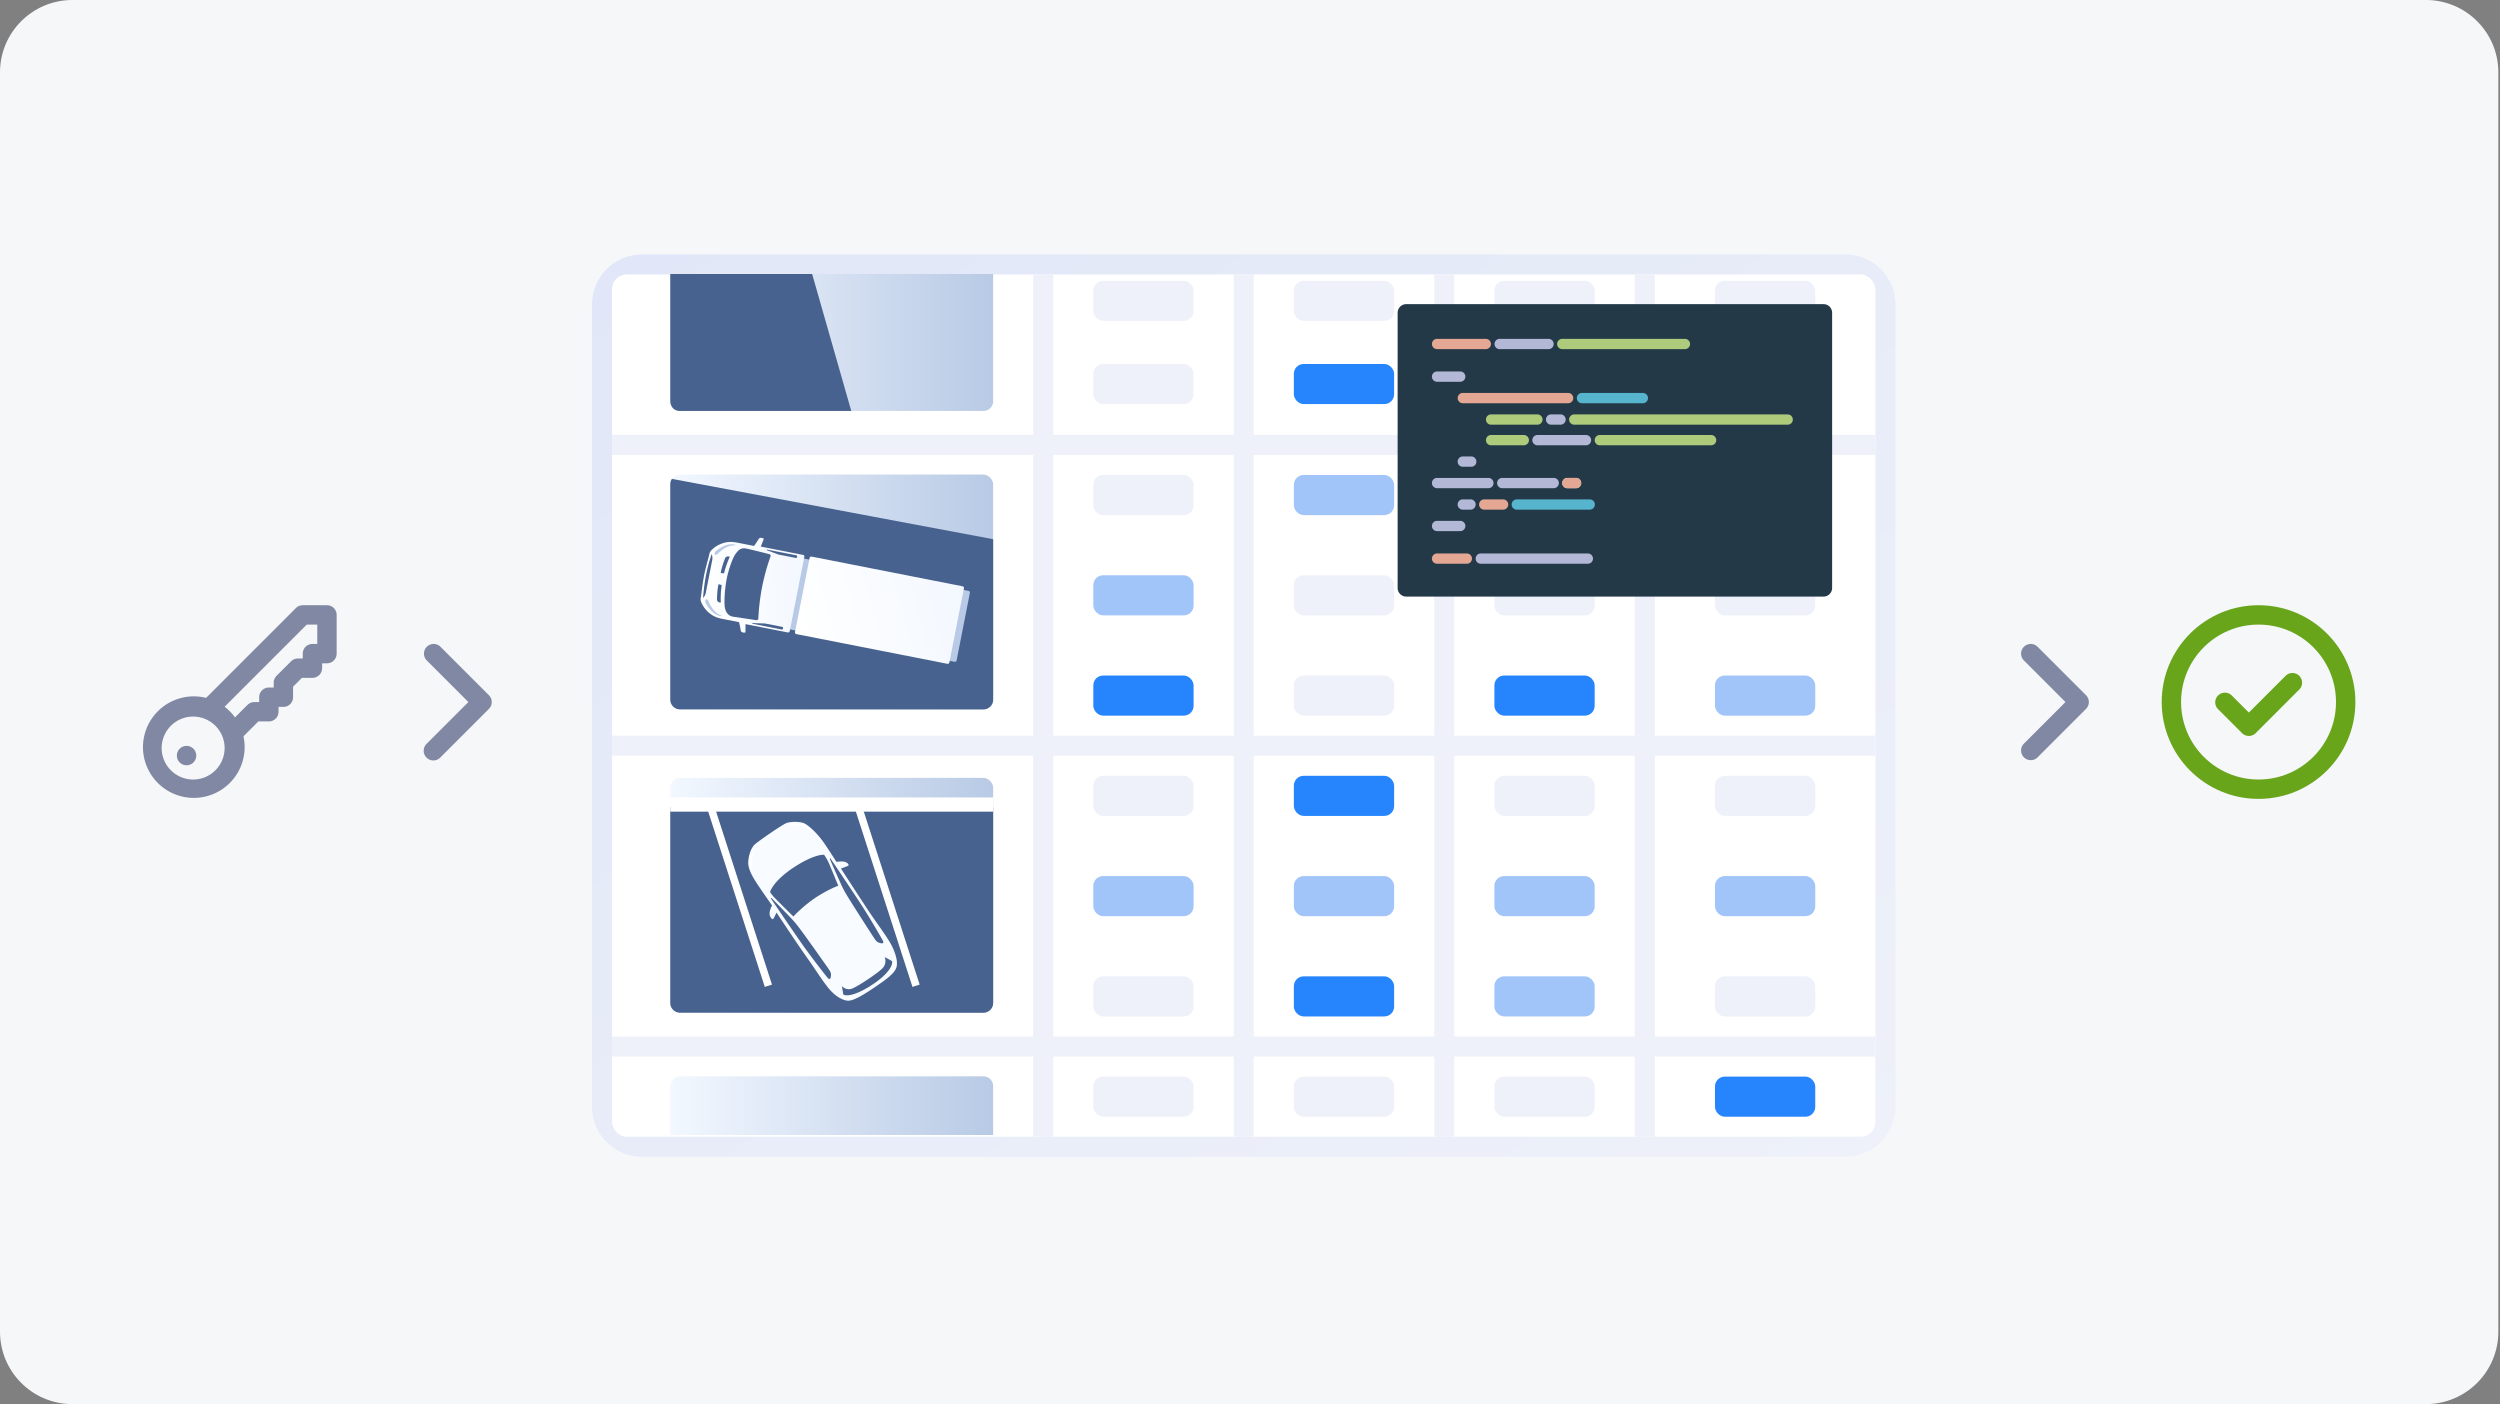<svg xmlns="http://www.w3.org/2000/svg" width="511" height="287" fill="none"><rect width="100%" height="100%" fill="#808080" stroke="none"/><path fill="#f6f7f9" d="M495.861 0H14.801C6.628 0 0 6.627 0 14.802v257.396C0 280.373 6.627 287 14.802 287H495.86c8.175 0 14.802-6.627 14.802-14.802V14.802C510.663 6.627 504.036 0 495.861 0"/><path fill="#68a51b" fill-rule="evenodd" d="M461.645 159.334c8.745 0 15.834-7.088 15.834-15.833s-7.089-15.835-15.834-15.835-15.835 7.09-15.835 15.835 7.09 15.833 15.835 15.833m0 3.96c10.931 0 19.793-8.862 19.793-19.793 0-10.932-8.862-19.793-19.793-19.793s-19.793 8.861-19.793 19.793 8.862 19.793 19.793 19.793" clip-rule="evenodd"/><path fill="#68a51b" fill-rule="evenodd" d="M469.971 138.142a1.983 1.983 0 0 1 0 2.798l-8.906 8.908a1.98 1.98 0 0 1-2.157.43 2 2 0 0 1-.642-.43l-4.948-4.949a1.973 1.973 0 0 1 .059-2.738 1.98 1.98 0 0 1 2.74-.059l3.548 3.548 7.507-7.508a2 2 0 0 1 1.4-.58c.525.001 1.028.21 1.399.58" clip-rule="evenodd"/><path fill="#8188a4" fill-rule="evenodd" d="M413.689 132.204a1.98 1.98 0 0 1 2.799 0l9.896 9.896a2 2 0 0 1 .581 1.4 2 2 0 0 1-.581 1.4l-9.896 9.896a1.96 1.96 0 0 1-1.399.58 1.983 1.983 0 0 1-1.98-1.979c0-.525.209-1.028.58-1.4l8.496-8.496-8.496-8.497a1.96 1.96 0 0 1-.582-1.4 1.97 1.97 0 0 1 .582-1.4m-326.45 0a1.99 1.99 0 0 1 1.4-.58 1.99 1.99 0 0 1 1.4.58l9.895 9.896a1.983 1.983 0 0 1 0 2.8l-9.896 9.896a1.98 1.98 0 0 1-2.197.498 1.99 1.99 0 0 1-1.241-1.881 1.98 1.98 0 0 1 .64-1.416l8.497-8.496-8.496-8.497a1.96 1.96 0 0 1-.582-1.4 1.98 1.98 0 0 1 .58-1.4M39.616 146.47a6.432 6.432 0 1 0-.277 12.862 6.432 6.432 0 0 0 .277-12.862m-10.391 6.431a10.393 10.393 0 0 1 10.39-10.566 10.394 10.394 0 0 1 10.389 10.566 10.392 10.392 0 0 1-20.78 0z" clip-rule="evenodd"/><path fill="#8188a4" fill-rule="evenodd" d="M60.483 124.286c.372-.37.876-.577 1.4-.577h4.949c1.095 0 1.979.884 1.979 1.978v7.919a1.98 1.98 0 0 1-1.98 1.977h-.99v.989c0 1.095-.885 1.98-1.978 1.98h-2.15l-1.809 1.809v2.15a1.98 1.98 0 0 1-1.979 1.979h-.99v.991a1.98 1.98 0 0 1-1.979 1.978h-2.149l-3.874 3.873a1.985 1.985 0 0 1-2.749-.048 1.984 1.984 0 0 1-.05-2.751l4.453-4.454c.372-.37.875-.577 1.4-.577h.992v-.991c0-1.094.883-1.979 1.977-1.979h.992v-.991c0-.524.207-1.027.577-1.399l2.97-2.969c.37-.37.873-.58 1.398-.58h.992v-.989c0-1.094.885-1.98 1.977-1.98h.992v-3.958h-2.15L44.48 145.89a1.98 1.98 0 0 1-2.758-.04 1.98 1.98 0 0 1-.04-2.758z" clip-rule="evenodd"/><path fill="#8188a4" d="M40.113 154.386a1.975 1.975 0 0 1-1.98 2.034 1.98 1.98 0 0 1-1.422-.598 1.985 1.985 0 0 1 .04-2.801 1.98 1.98 0 0 1 2.762 0c.37.359.586.849.6 1.365"/><path fill="url(#a)" d="M121 62.247C121 56.587 125.588 52 131.247 52h245.938c5.66 0 10.248 4.588 10.248 10.247v163.959c0 5.66-4.588 10.248-10.248 10.248H131.247c-5.659 0-10.247-4.588-10.247-10.248z"/><rect width="258.235" height="176.256" x="125.099" y="56.099" fill="#fff" rx="3"/><path fill="#eef1f9" d="M125.099 88.89h258.235v4.1H125.099zm0 61.485h258.235v4.099H125.099zm0 61.485h258.235v4.099H125.099z"/><rect width="20.495" height="8.198" x="223.474" y="74.396" fill="#eef1f9" rx="2"/><rect width="20.495" height="8.198" x="264.464" y="74.396" fill="#2685fc" rx="2"/><rect width="20.495" height="8.198" x="305.454" y="74.396" fill="#a1c5f9" rx="2"/><rect width="20.495" height="8.198" x="350.542" y="74.396" fill="#a1c5f9" rx="2"/><rect width="20.495" height="8.198" x="223.474" y="57.396" fill="#eef1f9" rx="2"/><rect width="20.495" height="8.198" x="264.464" y="57.396" fill="#eef1f9" rx="2"/><rect width="20.495" height="8.198" x="305.454" y="57.396" fill="#eef1f9" rx="2"/><rect width="20.495" height="8.198" x="350.542" y="57.396" fill="#eef1f9" rx="2"/><rect width="66" height="48" x="137" y="97" fill="url(#b)" rx="2"/><path fill="#47628e" d="M137.343 97.88c-.216.32-.343.705-.343 1.12v44a2 2 0 0 0 2 2h62a2 2 0 0 0 2-2v-32.787l-65.657-12.334z"/><path fill="#b8cae6" d="M163.395 114.328a.345.345 0 0 1 .404-.271l34.177 6.723a.344.344 0 0 1 .271.403l-2.719 13.819a.34.34 0 0 1-.403.271l-34.177-6.722a.345.345 0 0 1-.271-.404z"/><path fill="url(#c)" d="M165.483 114.039a.343.343 0 0 1 .403-.271l30.874 6.073a.343.343 0 0 1 .271.403l-2.983 15.167a.344.344 0 0 1-.404.271l-30.874-6.073a.344.344 0 0 1-.271-.403z"/><path fill="url(#d)" d="M164.392 113.889c.046-.235.012-.417-.258-.47l-8.628-1.697.627-1.588c-.247-.165-.806-.389-1.057.036a26 26 0 0 1-.945 1.421l-3.269-.643c-1.113-.219-1.941-.277-3.058.062a5.74 5.74 0 0 0-2.212 1.277c-.383.344-.537.593-.649 1.165-.04.203-.139.571-.267 1.045-.215.802-.513 1.909-.745 3.039l-.007.024-.021.112-.022.112-.004.025a52 52 0 0 0-.461 3.095c-.062.487-.109.865-.149 1.069-.113.571-.065.86.159 1.323a5.7 5.7 0 0 0 1.564 2.019c.905.737 1.694.997 2.807 1.216l3.269.643c.082.354.264 1.184.336 1.673s.673.493.965.434l.021-1.707 8.628 1.697c.27.053.37-.102.417-.337z"/><path fill="#b8cae5" d="M147.802 112.28c1.139-.813 2.048-.813 2.506-.83.247-.01-.175-.178-.451-.196a3.7 3.7 0 0 0-1.623.252c-.721.288-1.436.719-1.813 1.038-.378.319-.499.76-.169.861s.411-.313 1.55-1.125m-2.333 11.858c.747 1.183 1.588 1.528 2.006 1.717.224.103-.23.098-.492.01a3.7 3.7 0 0 1-1.407-.848c-.558-.539-1.056-1.209-1.284-1.647-.229-.439-.175-.893.169-.861s.262.445 1.008 1.629"/><path fill="#47628e" d="M144.326 117.474c.377-1.914.921-3.611 1.146-4.221 0 0 .233.593.111 1.213l-1.306 6.64c-.153.782-.569 1.113-.569 1.113.049-.784.242-2.83.618-4.745m8.263-5.341c.764.15 3.233.772 4.669 1.14a.35.35 0 0 1 .238.458 45 45 0 0 0-1.722 6.24 45.4 45.4 0 0 0-.775 6.457.35.35 0 0 1-.398.333c-1.549-.23-4.176-.621-4.75-.708-.782-.119-1.444-.669-1.676-1.8-.233-1.131.013-4.164.358-5.916s1.132-4.154 1.809-5.106c.678-.952 1.202-1.304 2.247-1.098m6.538 1.216-.011-.004-2.366-.885c-.08-.03-.046-.148.038-.132l5.99 1.179c.156.03.217.261.111.427-.053.084-.137.128-.217.112zm-2.772 14.088-.011-.001-2.525-.076c-.085-.003-.098.119-.015.136l5.991 1.178c.156.031.299-.16.264-.353-.017-.099-.079-.171-.158-.186zm-7.869-11.919c-.271.776-.403 1.293-.453 1.546a.15.15 0 0 1-.16.12l-.418-.04a.14.14 0 0 1-.125-.166c.066-.313.188-.842.321-1.27.197-.635.361-1.099.573-1.625.138-.341.523-.378.797-.341.089.012.132.107.095.187-.13.276-.362.818-.63 1.589m-1.144 5.814c.044-.821.118-1.349.167-1.602a.15.15 0 0 0-.103-.172l-.402-.121a.14.14 0 0 0-.179.106c-.057.314-.144.85-.183 1.297a20 20 0 0 0-.085 1.721c-.002.368.34.548.608.618.087.022.163-.05.158-.138-.015-.304-.024-.893.019-1.709"/><path fill="url(#e)" d="M137 56h66v26a2 2 0 0 1-2 2h-62a2 2 0 0 1-2-2z"/><path fill="#47628e" d="m174 84-8-28h-29v26c0 .667.4 2 2 2z"/><rect width="66" height="48" x="137" y="159" fill="url(#f)" rx="2"/><path fill="#47628e" d="M137 165v40a2 2 0 0 0 2 2h62a2 2 0 0 0 2-2v-40z"/><path fill="#fff" d="M137 163h66v2.903h-66z"/><path fill="#fff" d="m144.507 165.123 1.464-.473 11.82 36.601-1.464.473zm30.185 0 1.464-.473 11.82 36.601-1.464.473z"/><path fill="#f8fbff" d="M183.231 197.728c.381-1.221-.281-3.219-1.193-4.875-.952-1.664-2.507-3.712-4.168-6.171-1.329-1.967-4.538-6.921-5.976-9.151.258-.094.85-.312 1.153-.435.379-.152.497-.232.369-.421s-.359-.481-1.04-.572c-.545-.072-1.171.034-1.392.08-.45-.683-1.566-2.461-2.62-3.98-1.318-1.899-2.965-3.369-3.838-3.846-.874-.478-2.931-.465-3.823-.104s-5.541 3.572-6.384 4.313c-.842.741-1.315 2.334-1.378 3.617-.064 1.282.626 2.71 2.159 4.98a188 188 0 0 0 2.715 3.916c-.087.128-.296.531-.445 1.127-.185.745.047 1.139.175 1.328s.351.52.555.211c.163-.248.485-.913.626-1.215 1.28 1.947 4.287 6.469 6.069 8.984 2.227 3.144 2.755 4.13 4.263 6.107s3.04 2.767 4.101 2.911c1.062.144 2.884-.88 5.532-2.669s4.16-2.914 4.54-4.135"/><path fill="#fff" d="M166.42 170.243c-.273-.266-.922-.882-1.339-1.21-.521-.411-.944-.576-1.375-.596a10 10 0 0 0-1.373.025c-.421.035-.675.167-.749.229 2.056.036 3.256.277 4.836 1.552m14.891 29.23c1.46-1.35 1.19-2.42 1.574-4.093.147.456.389 1.534.175 2.196s-1.255 1.541-1.749 1.897m-5.856 3.921c-1.797.85-2.689.201-4.384-.068.368.307 1.278.934 1.972.983s1.897-.59 2.412-.915m-21.47-24.749c-.593-1.942-.369-3.145.365-5.065-.085.046-.302.232-.492.609-.237.472-.394.856-.536 1.264-.141.408-.147.862.04 1.499.149.509.477 1.341.623 1.693"/><path fill="#47628e" d="M169.787 175.533c-.112-.166-.224-.125-.144.098.08.222 1.64 3.723 2.272 5.126.586 1.298 1.226 2.323 1.991 3.547l.186.297c.848 1.36 4.17 6.536 4.619 7.199s.64.845 1.337.995.505-.341.385-.57c-.12-.23-2.545-4.494-4.723-7.82a906 906 0 0 0-5.923-8.872m-7.622 11.807c-.977-.97-3.088-3.072-3.718-3.721-.631-.648-.959-1.131-1.045-1.291.193-.75 1.445-2.815 4.907-5.071s5.537-2.627 6.141-2.53c.173.239.595.879.896 1.529.242.521.925 2.186 1.547 3.7v.001l.445 1.083c-.745.273-2.74 1.163-4.764 2.53s-3.783 3.083-4.409 3.77m18.679 8.282 1.485.822c.186.597-.357 2.396-4.014 4.812-3.657 2.415-5.483 2.35-5.939 2.015l-.303-1.724c.279.328 1.085.893 2.076.526 1.24-.459 5.559-3.342 6.36-4.297.641-.763.491-1.754.335-2.154m-23.075-11.992c-.176-.157-.256-.068-.144.098 1.248 1.848 4.2 6.197 6.019 8.807 2.273 3.261 5.324 7.102 5.492 7.299s.552.559.673-.144c.12-.702.024-.948-.424-1.612-.448-.663-4.01-5.677-4.955-6.972l-.206-.283c-.85-1.167-1.562-2.143-2.548-3.171-1.065-1.11-3.731-3.865-3.907-4.022"/><path fill="url(#g)" d="M137 222a2 2 0 0 1 2-2h62a2 2 0 0 1 2 2v10h-66z"/><rect width="20.495" height="8.198" x="223.474" y="97.089" fill="#eef1f9" rx="2"/><rect width="20.495" height="8.198" x="264.464" y="97.089" fill="#a1c5f9" rx="2"/><rect width="20.495" height="8.198" x="305.454" y="97.089" fill="#a1c5f9" rx="2"/><rect width="20.495" height="8.198" x="350.542" y="97.089" fill="#2685fc" rx="2"/><rect width="20.495" height="8.198" x="223.474" y="117.584" fill="#a1c5f9" rx="2"/><rect width="20.495" height="8.198" x="264.464" y="117.584" fill="#eef1f9" rx="2"/><rect width="20.495" height="8.198" x="305.454" y="117.584" fill="#eef1f9" rx="2"/><rect width="20.495" height="8.198" x="350.542" y="117.584" fill="#eef1f9" rx="2"/><rect width="20.495" height="8.198" x="223.474" y="138.078" fill="#2685fc" rx="2"/><rect width="20.495" height="8.198" x="264.464" y="138.078" fill="#eef1f9" rx="2"/><rect width="20.495" height="8.198" x="305.454" y="138.078" fill="#2685fc" rx="2"/><rect width="20.495" height="8.198" x="350.542" y="138.078" fill="#a1c5f9" rx="2"/><rect width="20.495" height="8.198" x="223.474" y="158.573" fill="#eef1f9" rx="2"/><rect width="20.495" height="8.198" x="264.464" y="158.573" fill="#2685fc" rx="2"/><rect width="20.495" height="8.198" x="305.454" y="158.573" fill="#eef1f9" rx="2"/><rect width="20.495" height="8.198" x="350.542" y="158.573" fill="#eef1f9" rx="2"/><rect width="20.495" height="8.198" x="223.474" y="179.068" fill="#a1c5f9" rx="2"/><rect width="20.495" height="8.198" x="264.464" y="179.068" fill="#a1c5f9" rx="2"/><rect width="20.495" height="8.198" x="305.454" y="179.068" fill="#a1c5f9" rx="2"/><rect width="20.495" height="8.198" x="350.542" y="179.068" fill="#a1c5f9" rx="2"/><rect width="20.495" height="8.198" x="223.474" y="199.563" fill="#eef1f9" rx="2"/><rect width="20.495" height="8.198" x="264.464" y="199.563" fill="#2685fc" rx="2"/><rect width="20.495" height="8.198" x="305.454" y="199.563" fill="#a1c5f9" rx="2"/><rect width="20.495" height="8.198" x="350.542" y="199.563" fill="#eef1f9" rx="2"/><rect width="20.495" height="8.198" x="223.474" y="220.057" fill="#eef1f9" rx="2"/><rect width="20.495" height="8.198" x="264.464" y="220.057" fill="#eef1f9" rx="2"/><rect width="20.495" height="8.198" x="305.454" y="220.057" fill="#eef1f9" rx="2"/><rect width="20.495" height="8.198" x="350.542" y="220.057" fill="#2685fc" rx="2"/><path fill="#eef1f9" d="M211.177 56.099h4.099v176.256h-4.099zm40.99 0h4.099v176.256h-4.099zm40.99 0h4.099v176.256h-4.099zm45.088 0h-4.099v176.256h4.099z"/><path fill="#243947" d="M285.675 63.942c0-.98.785-1.774 1.753-1.774h85.305c.968 0 1.753.794 1.753 1.774v56.228c0 .98-.785 1.775-1.753 1.775h-85.305a1.764 1.764 0 0 1-1.753-1.775z"/><path fill="#aecb7b" d="M303.728 89.966c0-.582.472-1.053 1.052-1.053h6.679a1.05 1.05 0 0 1 1.053 1.053 1.05 1.05 0 0 1-1.053 1.053h-6.679a1.055 1.055 0 0 1-1.052-1.053m22.226 0c0-.582.471-1.053 1.052-1.053h22.745a1.055 1.055 0 0 1 .974.65 1.05 1.05 0 0 1-.23 1.147 1.06 1.06 0 0 1-.744.309h-22.745a1.05 1.05 0 0 1-1.052-1.053m-22.226-4.211c0-.581.472-1.053 1.052-1.053h9.465a1.052 1.052 0 0 1 0 2.106h-9.465a1.054 1.054 0 0 1-1.052-1.053m17.002 0c0-.581.471-1.053 1.051-1.053h43.643a1.054 1.054 0 0 1 .729 1.789c-.193.197-.454.31-.729.317h-43.643a1.05 1.05 0 0 1-1.051-1.053"/><path fill="#fff" d="M319.327 98.739c0-.582.471-1.053 1.051-1.053h1.753a1.053 1.053 0 0 1 0 2.105h-1.753a1.05 1.05 0 0 1-.971-.65 1.1 1.1 0 0 1-.08-.402"/><path fill="#e4a794" d="M302.325 103.125c0-.582.472-1.053 1.052-1.053h3.856a1.055 1.055 0 0 1 1.053 1.053 1.053 1.053 0 0 1-1.053 1.053h-3.856a1.06 1.06 0 0 1-.972-.651 1.05 1.05 0 0 1-.08-.402m17.002-4.386c0-.582.471-1.054 1.051-1.054h1.753a1.054 1.054 0 1 1 0 2.106h-1.753a1.053 1.053 0 0 1-1.051-1.052m-21.383-17.37c0-.582.47-1.053 1.052-1.053h21.558a1.053 1.053 0 0 1 0 2.105h-21.558a1.05 1.05 0 0 1-1.052-1.052"/><path fill="#56b4cd" d="M308.986 103.125c0-.582.471-1.053 1.052-1.053h14.897a1.05 1.05 0 0 1 .745.308 1.053 1.053 0 0 1-.745 1.798h-14.897a1.07 1.07 0 0 1-.744-.309 1.07 1.07 0 0 1-.308-.744m13.32-21.756c0-.582.472-1.053 1.052-1.053h12.444a1.052 1.052 0 0 1 0 2.105h-12.444a1.05 1.05 0 0 1-.744-.308 1.07 1.07 0 0 1-.308-.744"/><path fill="#b3b8d6" d="M292.686 107.511c0-.581.471-1.052 1.052-1.052h4.732c.208-.001.412.061.585.177a1.05 1.05 0 0 1 .159 1.62 1.05 1.05 0 0 1-.744.308h-4.732a1.05 1.05 0 0 1-1.052-1.053m13.321-8.773c0-.581.47-1.053 1.052-1.053h10.515a1.05 1.05 0 0 1 .745 1.798 1.06 1.06 0 0 1-.745.308h-10.515a1.05 1.05 0 0 1-1.052-1.053m-8.063-4.386c0-.581.471-1.052 1.052-1.052h1.753a1.05 1.05 0 0 1 1.028 1.052 1.05 1.05 0 0 1-1.028 1.053h-1.753a1.054 1.054 0 0 1-1.052-1.053m15.267-4.386c0-.582.471-1.053 1.052-1.053h9.938a1.055 1.055 0 0 1 .729 1.789c-.193.196-.454.31-.729.316h-9.938a1.06 1.06 0 0 1-.972-.65 1.1 1.1 0 0 1-.08-.402m2.786-4.212c0-.58.471-1.052 1.052-1.052h1.928a1.055 1.055 0 0 1 1.053 1.053 1.055 1.055 0 0 1-1.053 1.053h-1.928a1.05 1.05 0 0 1-1.052-1.054m-18.053 17.37c0-.581.471-1.052 1.052-1.052h1.578c.279 0 .546.111.744.308a1.056 1.056 0 0 1 0 1.489 1.05 1.05 0 0 1-.744.308h-1.578a1.053 1.053 0 0 1-1.052-1.053m-5.258-4.386c0-.581.471-1.053 1.052-1.053h10.516a1.055 1.055 0 0 1 .729 1.789c-.193.197-.454.31-.729.317h-10.516a1.055 1.055 0 0 1-.972-.65 1.1 1.1 0 0 1-.08-.403m0-21.756c0-.581.471-1.053 1.052-1.053h4.732a1.053 1.053 0 0 1 0 2.106h-4.732a1.054 1.054 0 0 1-1.052-1.053"/><path fill="#e4a794" d="M292.686 70.315c0-.581.471-1.053 1.052-1.053h9.99a1.053 1.053 0 0 1 0 2.105h-9.99a1.055 1.055 0 0 1-.972-.65 1.1 1.1 0 0 1-.08-.402"/><path fill="#aecb7b" d="M318.275 70.315c0-.581.471-1.053 1.052-1.053h25.063a1.05 1.05 0 0 1 .745 1.797 1.05 1.05 0 0 1-.745.308h-25.063a1.06 1.06 0 0 1-.972-.65 1.1 1.1 0 0 1-.08-.402"/><path fill="#b3b8d6" d="M305.481 70.315c0-.581.47-1.053 1.051-1.053h9.991a1.052 1.052 0 0 1 0 2.105h-9.991a1.05 1.05 0 0 1-1.051-1.052"/><path fill="#e4a794" d="M292.686 114.178c0-.581.471-1.052 1.052-1.052h6.134a1.054 1.054 0 0 1 0 2.105h-6.134a1.05 1.05 0 0 1-1.052-1.053"/><path fill="#b3b8d6" d="M301.625 114.178c0-.581.471-1.052 1.051-1.052h21.909a1.053 1.053 0 0 1 0 2.105h-21.909a1.05 1.05 0 0 1-1.051-1.053"/><defs><linearGradient id="a" x1="121" x2="293.649" y1="52" y2="301.381" gradientUnits="userSpaceOnUse"><stop stop-color="#e1e7f8"/><stop offset="1" stop-color="#eef1f9"/></linearGradient><linearGradient id="b" x1="137" x2="203" y1="97" y2="97" gradientUnits="userSpaceOnUse"><stop stop-color="#f3f8ff"/><stop offset="1" stop-color="#b8cae5"/></linearGradient><linearGradient id="c" x1="197.08" x2="162.52" y1="120.015" y2="129.195" gradientUnits="userSpaceOnUse"><stop stop-color="#f3f8ff"/><stop offset="1" stop-color="#fff"/></linearGradient><linearGradient id="d" x1="164.791" x2="141.504" y1="111.871" y2="112.849" gradientUnits="userSpaceOnUse"><stop stop-color="#f3f8ff"/><stop offset="1" stop-color="#fff"/></linearGradient><linearGradient id="e" x1="137" x2="203" y1="56" y2="56" gradientUnits="userSpaceOnUse"><stop stop-color="#f3f8ff"/><stop offset="1" stop-color="#b8cae5"/></linearGradient><linearGradient id="f" x1="137" x2="203" y1="159" y2="159" gradientUnits="userSpaceOnUse"><stop stop-color="#f3f8ff"/><stop offset="1" stop-color="#b8cae5"/></linearGradient><linearGradient id="g" x1="137" x2="203" y1="220" y2="220" gradientUnits="userSpaceOnUse"><stop stop-color="#f3f8ff"/><stop offset="1" stop-color="#b8cae5"/></linearGradient></defs></svg>